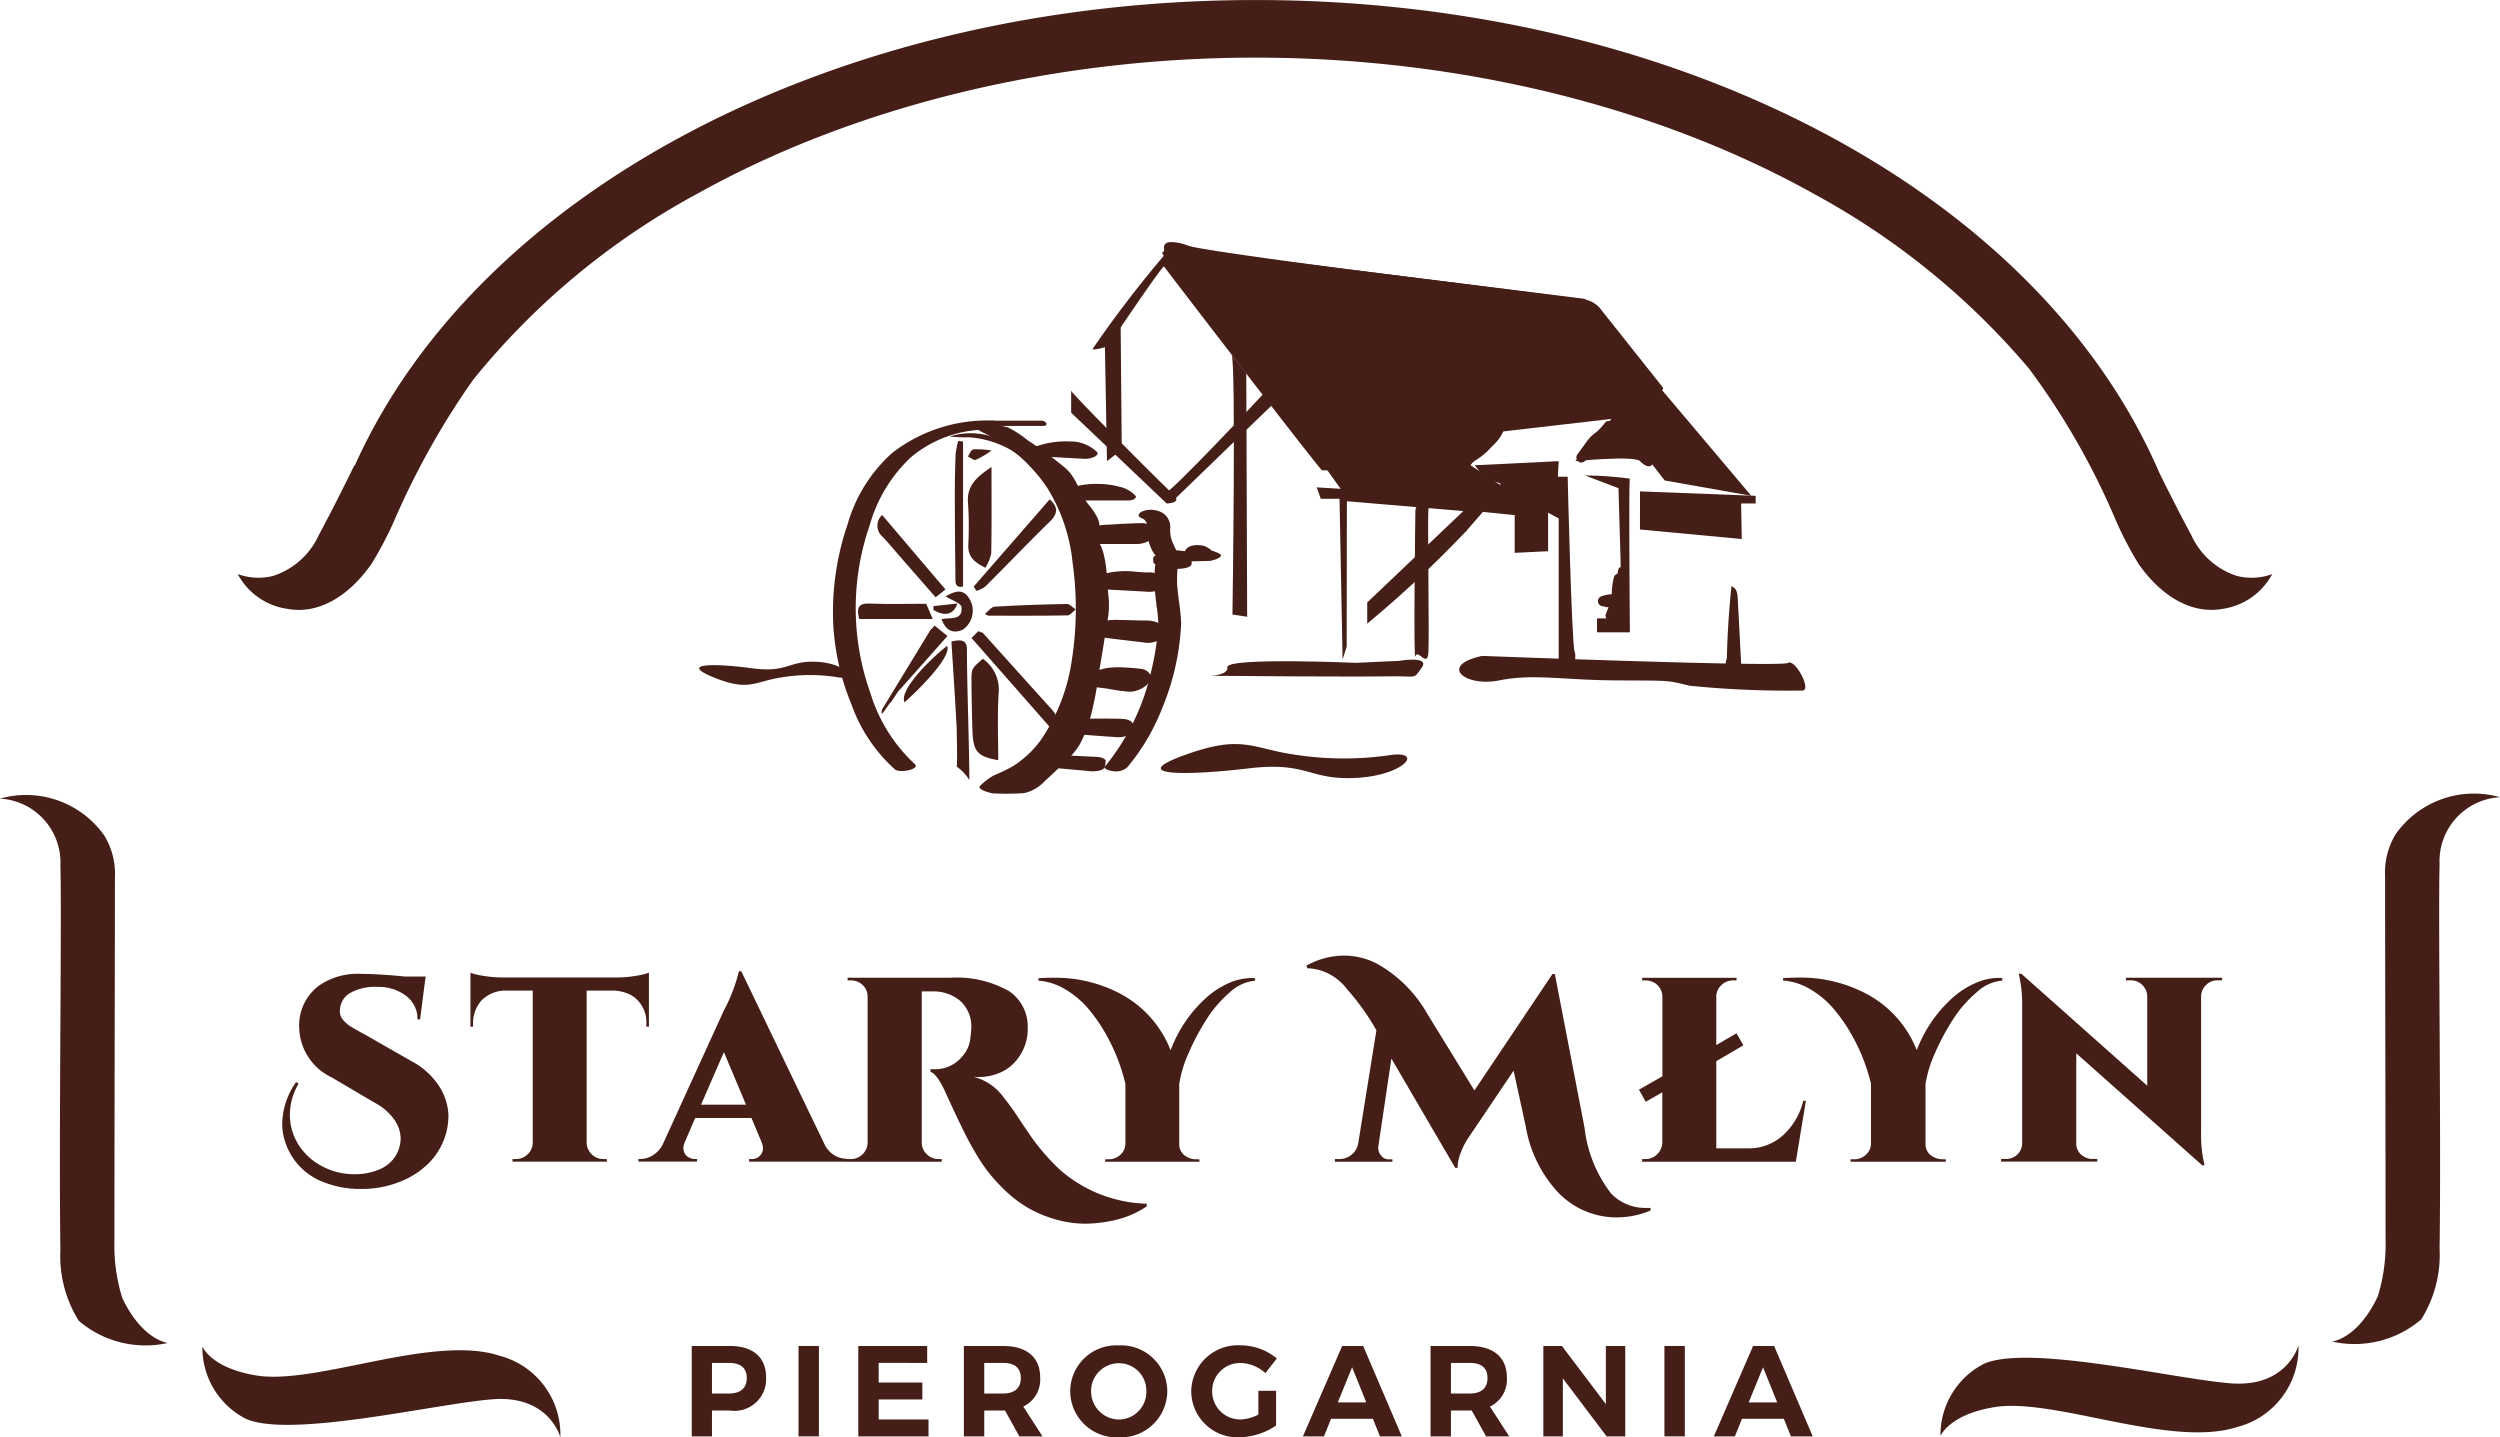 <?xml version="1.0" encoding="iso-8859-1"?>
<svg xmlns="http://www.w3.org/2000/svg" width="138.63" height="79.7" viewBox="0 0 138.63 79.7">
  <g id="Group_1" data-name="Group 1" transform="translate(-8.053 768.153)">
    <path id="Path_1" data-name="Path 1" d="M18.6-697.976a4.434,4.434,0,0,0,2.41,4c2.486,1.1,10.528-.837,13.679-1.083s3.762,2.109,3.762,2.109a4.527,4.527,0,0,0-3.4-4.532c-3.688-1.189-10.125,1.63-13.427,1.107-2.535-.4-3.021-1.6-3.021-1.6" transform="translate(0.676 4.499)" fill="#461e18"/>
    <path id="Path_2" data-name="Path 2" d="M109.173-693.022a4.434,4.434,0,0,1,2.41-4c2.486-1.1,10.528.838,13.679,1.083s3.762-2.109,3.762-2.109a4.527,4.527,0,0,1-3.4,4.532c-3.688,1.189-10.125-1.63-13.427-1.107-2.535.4-3.021,1.6-3.021,1.6" transform="translate(6.483 4.494)" fill="#461e18"/>
    <path id="Path_3" data-name="Path 3" d="M17.363-696.34a5.687,5.687,0,0,1-4.943-1.23,6.764,6.764,0,0,1-1.017-3.939c-.093-6.062.082-18.552,0-21.3a3.553,3.553,0,0,0-3.35-3.716,5.312,5.312,0,0,1,5.783,2.048,4.065,4.065,0,0,1,.59,2.317c0,3.366-.028,14.344-.028,20.187a9.74,9.74,0,0,0,.434,3.133c1.114,2.358,2.53,2.5,2.53,2.5" transform="translate(0 2.656)" fill="#461e18"/>
    <path id="Path_4" data-name="Path 4" d="M129.582-696.413a5.687,5.687,0,0,0,4.943-1.23,6.768,6.768,0,0,0,1.017-3.94c.093-6.062-.082-18.553,0-21.3a3.553,3.553,0,0,1,3.35-3.716,5.313,5.313,0,0,0-5.783,2.047,4.08,4.08,0,0,0-.59,2.318c0,3.366.028,14.344.028,20.187a9.739,9.739,0,0,1-.434,3.133c-1.114,2.358-2.53,2.5-2.53,2.5" transform="translate(7.791 2.652)" fill="#461e18"/>
    <path id="Path_5" data-name="Path 5" d="M26.939-742.355l-.043.029c-.2.41-1.135,2.321-1.956,3.837a4.208,4.208,0,0,1-2.527,2.269,3.341,3.341,0,0,1-1.97-.1,3.7,3.7,0,0,0,2.77,1.932c1.628.3,3.317-.609,4.635-2.479a19.84,19.84,0,0,0,1.38-2.663A43.649,43.649,0,0,1,33.5-747.1,41.042,41.042,0,0,1,45.908-757.4c8.737-4.873,19.736-7.557,30.971-7.557,11.276,0,22.307,2.7,31.06,7.607a41.533,41.533,0,0,1,11.835,9.64,40.637,40.637,0,0,1,4.716,8.186,19.528,19.528,0,0,0,1.367,2.657c1.319,1.871,3.014,2.774,4.636,2.479a3.725,3.725,0,0,0,2.765-1.93,3.346,3.346,0,0,1-1.964.1,4.2,4.2,0,0,1-2.526-2.269c-.743-1.37-1.541-2.984-1.767-3.445-6.768-15.687-26.908-26.219-50.122-26.219-22.889,0-42.946,10.34-49.909,25.73Z" transform="translate(0.794)" fill="#461e18"/>
    <path id="Path_6" data-name="Path 6" d="M46.223-698.013c1.274,0,2,.631,2,1.741a1.755,1.755,0,0,1-2,1.84h-1V-693H44.1v-5.013Zm-1,2.636h.939c.63,0,.989-.287.989-.86s-.359-.837-.989-.837h-.939Z" transform="translate(2.311 4.497)" fill="#461e18"/>
    <rect id="Rectangle_1" data-name="Rectangle 1" width="1.131" height="5.012" transform="translate(52.333 -693.516)" fill="#461e18"/>
    <path id="Path_7" data-name="Path 7" d="M53.911-697.075v1.088h2.42v.939h-2.42v1.11h2.763V-693H52.78v-5.012H56.6v.938Z" transform="translate(2.867 4.497)" fill="#461e18"/>
    <path id="Path_8" data-name="Path 8" d="M60.565-694.432H59.412V-693H58.281v-5.013h2.176c1.31,0,2.055.631,2.055,1.741a1.655,1.655,0,0,1-.937,1.619L62.642-693H61.359Zm-.107-.945c.622,0,.981-.287.981-.86s-.359-.837-.981-.837H59.412v1.7Z" transform="translate(3.22 4.497)" fill="#461e18"/>
    <path id="Path_9" data-name="Path 9" d="M69.207-695.5a2.577,2.577,0,0,1-2.692,2.556,2.573,2.573,0,0,1-2.692-2.556,2.557,2.557,0,0,1,2.692-2.542,2.562,2.562,0,0,1,2.692,2.542m-4.225,0a1.558,1.558,0,0,0,1.546,1.568,1.535,1.535,0,0,0,1.518-1.568,1.522,1.522,0,0,0-1.518-1.554,1.541,1.541,0,0,0-1.546,1.554" transform="translate(3.575 4.494)" fill="#461e18"/>
    <path id="Path_10" data-name="Path 10" d="M74.835-695.525v1.926a3.713,3.713,0,0,1-2.034.651,2.563,2.563,0,0,1-2.671-2.556,2.587,2.587,0,0,1,2.735-2.542,3.156,3.156,0,0,1,2.012.73l-.637.81a2.1,2.1,0,0,0-1.375-.559,1.545,1.545,0,0,0-1.575,1.561,1.554,1.554,0,0,0,1.582,1.568,2.28,2.28,0,0,0,.981-.272v-1.317Z" transform="translate(3.98 4.494)" fill="#461e18"/>
    <path id="Path_11" data-name="Path 11" d="M77.51-693.974l-.394.974H75.949l2.176-5.012h1.167L81.433-693h-1.21l-.394-.974Zm1.167-2.857-.795,1.948h1.582Z" transform="translate(4.353 4.497)" fill="#461e18"/>
    <path id="Path_12" data-name="Path 12" d="M84.885-694.432H83.732V-693H82.6v-5.013h2.177c1.311,0,2.055.631,2.055,1.741a1.655,1.655,0,0,1-.937,1.619L86.962-693H85.68Zm-.107-.945c.624,0,.981-.287.981-.86s-.358-.837-.981-.837H83.732v1.7Z" transform="translate(4.779 4.497)" fill="#461e18"/>
    <path id="Path_13" data-name="Path 13" d="M91.988-693l-2.428-3.215V-693H88.479v-5.012H89.51l2.435,3.222v-3.222h1.075V-693Z" transform="translate(5.156 4.497)" fill="#461e18"/>
    <rect id="Rectangle_2" data-name="Rectangle 2" width="1.132" height="5.012" transform="translate(100.348 -693.516)" fill="#461e18"/>
    <path id="Path_14" data-name="Path 14" d="M98.924-693.974,98.53-693H97.363l2.177-5.012h1.167L102.848-693h-1.21l-.394-.974Zm1.167-2.857-.795,1.948h1.582Z" transform="translate(5.725 4.497)" fill="#461e18"/>
    <path id="Path_15" data-name="Path 15" d="M31.974-709.466a3.645,3.645,0,0,1-.277,1.333,3.726,3.726,0,0,1-.889,1.3,4.676,4.676,0,0,1-1.575.977,5.679,5.679,0,0,1-2.1.379,5.418,5.418,0,0,1-2.04-.364,3.537,3.537,0,0,1-2.2-2.346,3.019,3.019,0,0,1-.132-.846,4.075,4.075,0,0,1,.773-2.375l.131.1a3.409,3.409,0,0,0-.481,1.662,3.124,3.124,0,0,0,.5,1.748,3.4,3.4,0,0,0,1.326,1.181,3.708,3.708,0,0,0,1.7.422,3.486,3.486,0,0,0,1.465-.277,1.913,1.913,0,0,0,.874-.744,1.889,1.889,0,0,0,.277-.977,1.841,1.841,0,0,0-.364-1.042,3.055,3.055,0,0,0-1.079-.925l-2.375-1.4a3.137,3.137,0,0,1-1.807-2.74,2.764,2.764,0,0,1,1.049-2.318,3.753,3.753,0,0,1,2.375-.685q.962,0,2.45.147h1.136l-.306,2.375h-.146a1.575,1.575,0,0,0-.627-1.3,2.51,2.51,0,0,0-1.6-.5,2.8,2.8,0,0,0-1.5.335,1.128,1.128,0,0,0-.568.89.755.755,0,0,0,.2.641,1.848,1.848,0,0,0,.436.358l.394.226a2.306,2.306,0,0,0,.248.132l2.725,1.559a4.048,4.048,0,0,1,1.428,1.268,3.148,3.148,0,0,1,.583,1.792" transform="translate(0.943 3.254)" fill="#461e18"/>
    <path id="Path_16" data-name="Path 16" d="M39.012-716.472v8.438a.91.91,0,0,0,.284.641.894.894,0,0,0,.648.263h.189v.146H34.9v-.146h.189a.9.9,0,0,0,.649-.263.894.894,0,0,0,.284-.627v-8.452H34.581a1.884,1.884,0,0,0-1.371.517,1.877,1.877,0,0,0-.495,1.377v.1l-.146.015v-3a3.527,3.527,0,0,0,.736.176,6.058,6.058,0,0,0,.983.087h6.457a5.931,5.931,0,0,0,.976-.087,3.934,3.934,0,0,0,.744-.176v3l-.147-.015v-.1a1.736,1.736,0,0,0-.874-1.661,2.288,2.288,0,0,0-1.006-.233Z" transform="translate(1.572 3.249)" fill="#461e18"/>
    <path id="Path_17" data-name="Path 17" d="M52.863-707.126h.117v.146H47.457v-.146h.131a.588.588,0,0,0,.482-.2.6.6,0,0,0,.16-.365,1.02,1.02,0,0,0-.072-.358l-.569-1.354H44.47l-.583,1.354a.911.911,0,0,0-.073.307.744.744,0,0,0,.051.255.519.519,0,0,0,.219.248.643.643,0,0,0,.356.109h.131v.146H41.322v-.146h.13a1.275,1.275,0,0,0,.663-.2,1.536,1.536,0,0,0,.547-.591l3.4-7.448a9.045,9.045,0,0,0,.831-2.172h.132l4.619,9.6a1.387,1.387,0,0,0,1.224.8m-8.073-3h2.492l-1.225-2.915Z" transform="translate(2.133 3.245)" fill="#461e18"/>
    <path id="Path_18" data-name="Path 18" d="M62.211-714.347a2.618,2.618,0,0,1-.43,1.45,2.407,2.407,0,0,1-1.042.932,2.986,2.986,0,0,1-1.21.27c-.116,0-.229-.005-.335-.015a2.935,2.935,0,0,1,1.676,1.136,12.6,12.6,0,0,1,.786,1.085c.293.443.5.747.613.911a11.86,11.86,0,0,0,1.748,2.041,7.577,7.577,0,0,0,4.795,1.865v.146a5.267,5.267,0,0,1-2.011.816,7.117,7.117,0,0,1-1.421.146,5.952,5.952,0,0,1-1.494-.2,6.9,6.9,0,0,1-1.544-.612,6.8,6.8,0,0,1-1.538-1.181,8.439,8.439,0,0,1-1.276-1.581q-.5-.807-.86-1.544t-.693-1.45q-.327-.713-.4-.875-.423-.875-.758-.976v-.146h.233a1.931,1.931,0,0,0,1.559-.744,1.712,1.712,0,0,0,.408-.881c.039-.307.06-.5.06-.591a1.9,1.9,0,0,0-.642-1.6,2.3,2.3,0,0,0-1.458-.5h-.642v8.38a.868.868,0,0,0,.278.648.9.9,0,0,0,.655.27h.175V-707H52.214v-.146H52.4a.894.894,0,0,0,.648-.263.915.915,0,0,0,.285-.641v-8.089a.9.9,0,0,0-.467-.8.978.978,0,0,0-.466-.116h-.176v-.147h5.684a5.9,5.9,0,0,1,3.293.759,2.365,2.365,0,0,1,1.006,2.1" transform="translate(2.831 3.266)" fill="#461e18"/>
    <path id="Path_19" data-name="Path 19" d="M62.982-717.2a7.665,7.665,0,0,1,3.774.912,6.012,6.012,0,0,1,2.74,3.109,7.414,7.414,0,0,1,1.852-2.8,4.808,4.808,0,0,1,1.3-.891,3.223,3.223,0,0,1,1.334-.315,1.66,1.66,0,0,1,.2.013v.134a2.381,2.381,0,0,0-1.407.65,6.668,6.668,0,0,0-1.3,1.515,12.916,12.916,0,0,0-.983,1.857,6.736,6.736,0,0,0-.518,1.7v3.337a.777.777,0,0,0,.452.725.986.986,0,0,0,.481.12h.175L71.1-707H65.868v-.134h.189a.919.919,0,0,0,.648-.248.83.83,0,0,0,.284-.6v-3.337a10.453,10.453,0,0,0-1.107-2.8,9.255,9.255,0,0,0-.962-1.38,5,5,0,0,0-1.254-1.052,3.36,3.36,0,0,0-1.5-.489v-.134c.282-.018.553-.027.816-.027" transform="translate(3.469 3.266)" fill="#461e18"/>
    <path id="Path_20" data-name="Path 20" d="M76.136-717.8a4.289,4.289,0,0,1,2.033-.554,3.983,3.983,0,0,1,1.828.422,7.3,7.3,0,0,1,2.842,2.813l2.608,4.241,4.329-6.457h.131l1.647,8.527a7.322,7.322,0,0,0,1.472,3.644,2.62,2.62,0,0,0,1.968.8h.219v.146a4.826,4.826,0,0,1-1.88.379,4.478,4.478,0,0,1-3.367-1.517A7.136,7.136,0,0,1,88.29-708.9l-.67-3.074-2.492,3.7a3.843,3.843,0,0,0-.437.845,2.185,2.185,0,0,0-.175.846h-.131l-3.542-6.063-.728,4.9v.059a.648.648,0,0,0,.167.43.512.512,0,0,0,.4.2H80.9v.131H77.71v-.146h.233a1.074,1.074,0,0,0,.693-.241,1.035,1.035,0,0,0,.371-.648l1.006-6.253a13.444,13.444,0,0,0-1.647-2.3,2.887,2.887,0,0,0-2.07-1.136H76.18Z" transform="translate(4.365 3.192)" fill="#461e18"/>
    <path id="Path_21" data-name="Path 21" d="M93.824-707.147a.883.883,0,0,0,.648-.269.933.933,0,0,0,.284-.649v-2.784l-.917.525-.379-.67,1.3-.743v-4.4a.9.9,0,0,0-.466-.8.991.991,0,0,0-.466-.116h-.189v-.146h5.232v.146h-.189a.91.91,0,0,0-.657.269.874.874,0,0,0-.276.649v2.667l1.122-.655.379.671-1.5.875v4.837h1.792a2.8,2.8,0,0,0,1.879-.7,3.769,3.769,0,0,0,1.152-1.938h.145L102.16-707H93.635v-.146Z" transform="translate(5.475 3.266)" fill="#461e18"/>
    <path id="Path_22" data-name="Path 22" d="M101.8-717.21a7.822,7.822,0,0,1,3.816.912,6.037,6.037,0,0,1,2.769,3.112,7.427,7.427,0,0,1,1.872-2.8,4.844,4.844,0,0,1,1.318-.892,3.266,3.266,0,0,1,1.348-.315,1.657,1.657,0,0,1,.205.013v.134a2.418,2.418,0,0,0-1.422.651,6.641,6.641,0,0,0-1.318,1.516,12.94,12.94,0,0,0-.994,1.858,6.723,6.723,0,0,0-.524,1.7v3.34a.775.775,0,0,0,.458.724.989.989,0,0,0,.485.121h.177L110-707h-5.289v-.134h.192a.935.935,0,0,0,.656-.248.826.826,0,0,0,.287-.6v-3.34a10.365,10.365,0,0,0-1.119-2.8,9.141,9.141,0,0,0-.973-1.381,5.058,5.058,0,0,0-1.267-1.054,3.415,3.415,0,0,0-1.516-.49v-.134q.428-.027.825-.027" transform="translate(5.957 3.266)" fill="#461e18"/>
    <path id="Path_23" data-name="Path 23" d="M124.328-717.044a.865.865,0,0,0-.627.255.883.883,0,0,0-.277.619v7.52a7.206,7.206,0,0,0,.146,1.661l.044.2h-.131l-6.982-6.208v4.969a.824.824,0,0,0,.452.773.861.861,0,0,0,.436.116h.278v.146h-5.334v-.146h.277a.87.87,0,0,0,.627-.254.848.848,0,0,0,.263-.634v-7.563a7.142,7.142,0,0,0-.146-1.619l-.044-.2h.146l6.981,6.208v-4.955a.9.9,0,0,0-.277-.633.869.869,0,0,0-.627-.255h-.278v-.146h5.334v.146Z" transform="translate(6.685 3.253)" fill="#461e18"/>
    <path id="Path_24" data-name="Path 24" d="M68.551-741.531a.923.923,0,0,1,.7,1.005,1.711,1.711,0,0,0,.135.748c.046.107.092.216.145.319a1.407,1.407,0,0,0,.084.151c.068.077.05.076-.052,0l-.451-.047a4.484,4.484,0,0,1,.765.046,1.223,1.223,0,0,1,.272.04c.084.007.03.022-.162.047a.424.424,0,0,0,.139-.167c.189-.294.88-.293,1.149-.13a1.55,1.55,0,0,1,.208.131c.213.181-.209,0-.005.048a1.955,1.955,0,0,1,.481.174c.392.2-.412.411-.521.414-.827.023-1.657.028-2.482.1l.616-.292c0,.054.005.11.008.164L69.1-739l.864.088c.11.012.477.034.477.216,0,.03,0,.058,0,.087,0,.231-.476.283-.616.291l-.761.047.615-.291a8.714,8.714,0,0,0-.043,1.141c.023.276.061.55.089.826a11.578,11.578,0,0,1,.134,1.313,13.814,13.814,0,0,1-1.051,4.694,11.719,11.719,0,0,1-1.93,3.274.95.95,0,0,1-.766.225c-.08-.005-.621-.092-.459-.285a12.709,12.709,0,0,0,2.529-5.194,15.3,15.3,0,0,0,.408-2.522,6.613,6.613,0,0,0-.1-1.193l-.105-.974a7.769,7.769,0,0,1,.032-1.228c.014-.234.464-.282.616-.292l.762-.047-.616.292v-.086l.478.216-.864-.088c-.119-.012-.466-.031-.478-.216l-.01-.165c-.014-.231.487-.28.615-.291.825-.074,1.655-.079,2.483-.1l-.522.415-.173-.088.384.094a1.889,1.889,0,0,1-.894-.357l1.149-.13a1.516,1.516,0,0,1-1.392.572,5.9,5.9,0,0,1-.644-.07,2.74,2.74,0,0,1-.661-.081c-.337-.136-.5-.64-.607-.959-.131-.382.121-1.078-.364-1.25-.235-.084-.227-.245-.021-.359a1.229,1.229,0,0,1,.892-.054" transform="translate(3.691 1.703)" fill="#461e18"/>
    <path id="Path_25" data-name="Path 25" d="M59.776-746.231h2.686a.339.339,0,0,1,.3.132c.048.094-.042.159-.131.159H59.946a.338.338,0,0,1-.3-.132c-.048-.094.041-.159.131-.159" transform="translate(3.307 1.405)" fill="#461e18"/>
    <path id="Path_26" data-name="Path 26" d="M54.905-726.884a8.788,8.788,0,0,1-2.429-3.639,13.385,13.385,0,0,1-1.006-4.541,15.036,15.036,0,0,1,.8-5.417,8.375,8.375,0,0,1,2.49-3.974,8.605,8.605,0,0,1,5.465-1.785c.149,0,.544.056.46.285s-.595.226-.765.223a6.54,6.54,0,0,0-4.143,1.536,8.2,8.2,0,0,0-2.283,3.776,14.009,14.009,0,0,0,.044,9.3,8.9,8.9,0,0,0,2.44,3.913c.378.3-.809.535-1.074.321" transform="translate(2.783 1.405)" fill="#461e18"/>
    <path id="Path_27" data-name="Path 27" d="M54.018-730.9c-.037.242-.127.491.435-.358.06.027.509-.786.569-.76l2.624-2.956-.712-.579c-.082.089-.163.177-.244.266" transform="translate(2.945 2.09)" fill="#461e18"/>
    <path id="Path_28" data-name="Path 28" d="M54.039-741.316a.8.8,0,0,0,.03,1.212c.426.461.829.944,1.242,1.417.559.637,1.116,1.274,1.693,1.934l.547-.431c-1.173-1.379-2.314-2.722-3.512-4.132" transform="translate(2.931 1.72)" fill="#461e18"/>
    <path id="Path_29" data-name="Path 29" d="M57.543-745.4a8.042,8.042,0,0,0,1.042.046,5.354,5.354,0,0,1,3,1.146l1.557,1.7.157-.162-1.677-1.577a3.863,3.863,0,0,0-4.08-1.152" transform="translate(3.173 1.45)" fill="#461e18"/>
    <path id="Path_30" data-name="Path 30" d="M57.81-742.1c0,1.481.017,2.961.033,4.443,0,.3-.036.667.424.552v-8.036L58-745.176a4.31,4.31,0,0,0-.146.722q-.046,1.176-.044,2.355" transform="translate(3.19 1.473)" fill="#461e18"/>
    <path id="Path_31" data-name="Path 31" d="M58.517-739.541c-.048.7.333,1.006.944,1.311a2.5,2.5,0,0,0,.325-.792c.03-1.563.015-3.127.015-4.8-.736.513-1.357.964-1.308,1.924a19.78,19.78,0,0,1,.024,2.356" transform="translate(3.233 1.56)" fill="#461e18"/>
    <path id="Path_32" data-name="Path 32" d="M63.47-730.373a14.113,14.113,0,0,0,.746-8.659,21.794,21.794,0,0,1-.746,8.659" transform="translate(3.553 1.867)" fill="#461e18"/>
    <path id="Path_33" data-name="Path 33" d="M63.952-736.04c.154,0,.305-.218.458-.334-.16-.107-.32-.307-.478-.305-1.339.023-2.679.067-4.016.149-.186.01-.358.262-.535.4l.166.1c1.468,0,2.938.01,4.405-.016" transform="translate(3.29 2.018)" fill="#461e18"/>
    <path id="Path_34" data-name="Path 34" d="M63.186-730.86c-1.293-1.424-2.574-2.86-3.863-4.288-.039-.043-.116-.05-.271-.113l-.372.378,4.33,4.925c.28-.318.505-.539.177-.9" transform="translate(3.246 2.109)" fill="#461e18"/>
    <path id="Path_35" data-name="Path 35" d="M58.954-737.054a1.72,1.72,0,0,0,.484-.242c1.188-1.186,2.344-2.4,3.548-3.573.435-.423.552-.771.024-1.263l-4.219,4.84.163.238" transform="translate(3.253 1.668)" fill="#461e18"/>
    <path id="Path_36" data-name="Path 36" d="M58.927-744.153a5.42,5.42,0,0,0,.882-.519,5.2,5.2,0,0,0-1.015-.064c-.119.018-.205.255-.306.393.149.069.329.23.439.19" transform="translate(3.233 1.5)" fill="#461e18"/>
    <path id="Path_37" data-name="Path 37" d="M62.154-744.61l2.669.147a2.429,2.429,0,0,0-2.669-.147" transform="translate(3.468 1.49)" fill="#461e18"/>
    <path id="Path_38" data-name="Path 38" d="M62.342-744.85l2.669.147c-.251.121-.5.245-.752.367-.024-.029-.052-.055-.078-.084s-.028-.026,0,0c-.016-.012-.032-.025-.048-.035a1.093,1.093,0,0,0-.1-.066c-.02-.012-.148-.067-.044-.025-.042-.016-.084-.033-.127-.046l-.068-.02c-.054-.014-.046-.012.026.005a.487.487,0,0,0-.147-.026l-.078-.01c.081.007.1.01.054.006s-.095,0-.143-.006c-.069,0-.054,0,.043,0l-.085,0a.594.594,0,0,0-.176.015q.139-.019.032,0l-.09.015a1.289,1.289,0,0,0-.184.037c.139-.046-.062.018-.087.026-.064.019-.128.039-.19.062-.032.012-.065.022-.1.035l-.02.009a1.282,1.282,0,0,1-.891.064c-.076-.028-.192-.068-.2-.165s.1-.165.171-.193a4.979,4.979,0,0,1,2.214-.41,2.11,2.11,0,0,1,1.516.592c.094.112-.063.216-.145.259a1.242,1.242,0,0,1-.608.109l-2.67-.146c-.12-.006-.578-.055-.462-.28s.566-.244.762-.233" transform="translate(3.43 1.474)" fill="#461e18"/>
    <path id="Path_39" data-name="Path 39" d="M64.03-742.31h2.8a2.711,2.711,0,0,0-2.8,0" transform="translate(3.589 1.632)" fill="#461e18"/>
    <path id="Path_40" data-name="Path 40" d="M63.933-742.559h2.8l-.477.253c.072.092-.028-.009-.046-.03s.1.053.021.017a.276.276,0,0,1-.069-.038c.021.026.127.051.033.017l-.071-.027c-.084-.031-.04.021.045.013a.364.364,0,0,1-.081-.021L66-742.394c-.112-.026.157.025.049.009-.067-.01-.133-.02-.2-.026-.026,0-.149-.014-.027,0s-.021,0-.046,0q-.1,0-.195,0c-.032,0-.066,0-.1,0,.171.01.068,0,.023,0-.064,0-.128.011-.192.017l-.109.015c-.116.014.06-.015.012,0s-.123.024-.185.04a.528.528,0,0,0-.156.049c.066-.051.055-.023.01,0l-.066.031c-.039.02-.077.045-.115.068.084-.053-.022.027-.046.053-.162.19-.585.132-.794.078-.11-.03-.561-.174-.4-.367a1.438,1.438,0,0,1,.752-.386,4.575,4.575,0,0,1,1.155-.122,4.632,4.632,0,0,1,1.185.152,1.681,1.681,0,0,1,.917.513c.059.073-.036.158-.087.186a.828.828,0,0,1-.389.067H64.2a1.416,1.416,0,0,1-.48-.087c-.082-.032-.229-.1-.269-.188-.1-.232.371-.253.478-.253" transform="translate(3.551 1.616)" fill="#461e18"/>
    <path id="Path_41" data-name="Path 41" d="M67.328-740.607c-.754.015-1.509.068-2.262.128-.094.006-.177.144-.264.22.02.061.039.122.059.183h2.951c.107-.367-.131-.537-.483-.531" transform="translate(3.638 1.766)" fill="#461e18"/>
    <path id="Path_42" data-name="Path 42" d="M67-740.276c-.285.005-.695.026-1.028.046-.179.011-.358.022-.536.036l-.267.019-.119.01c-.024,0-.207.031-.057,0l.318-.106a.237.237,0,0,1-.03.015l.245-.15a.321.321,0,0,0-.059.048c.024-.025.026-.026.005,0-.049.052-.1.1-.15.154.039-.077.08-.153.12-.23l.057.184c-.077-.038-.154-.075-.231-.112h2.95c-.322.147-.645.293-.967.441a.32.32,0,0,0-.027-.278.347.347,0,0,0-.059-.046c-.026-.017.036.008-.02-.008-.019-.006-.118-.019-.029-.012-.039,0-.078,0-.117,0-.069,0-.2-.029-.232-.112s.065-.184.12-.229a1.346,1.346,0,0,1,.847-.283.9.9,0,0,1,.6.18.512.512,0,0,1,.112.533c-.039.15-.239.251-.364.309a1.413,1.413,0,0,1-.6.133H64.529c-.069,0-.205-.03-.232-.112-.019-.062-.038-.122-.059-.183-.029-.089.066-.179.12-.23-.062.059.068-.072.076-.081a1.093,1.093,0,0,1,.127-.117,1.5,1.5,0,0,1,.624-.279,6.8,6.8,0,0,1,.895-.079q.825-.057,1.653-.075c.069,0,.205.03.232.112s-.064.183-.119.229a1.377,1.377,0,0,1-.848.283" transform="translate(3.602 1.747)" fill="#461e18"/>
    <path id="Path_43" data-name="Path 43" d="M68.41-737.556c-.256-.229-.41-.484-.56-.482a6.349,6.349,0,0,0-2.5.111l.016.2,3.04.167" transform="translate(3.673 1.926)" fill="#461e18"/>
    <path id="Path_44" data-name="Path 44" d="M67.878-737.31c-.1-.088-.184-.184-.273-.28-.034-.035-.067-.072-.1-.1-.018-.017-.036-.032-.054-.047-.035-.023-.035-.023,0,0,.148.014.185.02.112.018h-.082c-.1,0-.2-.005-.3-.01-.128-.006-.255-.016-.384-.025s-.256-.02-.385-.028a2.606,2.606,0,0,0-.3-.009c-.072,0-.145.005-.217.01.117-.009-.038.005-.064.009s-.071.012-.106.019c.076-.017.077-.017,0,0s-.07.02,0,0c-.035.012-.07.027-.105.041.129-.12.255-.24.383-.361.005.068.01.136.015.2L65.79-738l3.04.167c.069,0,.2.039.226.123s-.073.18-.13.223a1.349,1.349,0,0,1-.862.24l-3.04-.168c-.051,0-.22-.04-.227-.123,0-.067-.01-.135-.015-.2-.014-.186.245-.3.382-.361a4.89,4.89,0,0,1,2.285-.253c.156.011.312.025.467.032l.07,0h.1a1.058,1.058,0,0,1,.322.03c.259.083.42.344.612.521s-.23.376-.342.419a1.422,1.422,0,0,1-.477.105.479.479,0,0,1-.32-.068" transform="translate(3.637 1.908)" fill="#461e18"/>
    <path id="Path_45" data-name="Path 45" d="M68.1-734.848c.205-.443.181-.73-.417-.722-.58.006-1.159-.04-1.738-.021a2.491,2.491,0,0,0-.655.207l.074.185.664-.054c.017.07.034.135.041.164l2.03.242" transform="translate(3.669 2.087)" fill="#461e18"/>
    <path id="Path_46" data-name="Path 46" d="M67.527-734.859c.023-.052.046-.1.066-.159a.293.293,0,0,0,.023-.086.525.525,0,0,0,.007-.122c0-.034-.034-.094,0-.047a.253.253,0,0,1-.03-.043c-.01-.026.059.033.01.006-.065-.035.074.027.021.006-.031-.013-.106-.025.029,0-.077-.017.023.007.046,0a.546.546,0,0,1-.1,0c-.088,0-.177,0-.266,0-.344,0-.687-.02-1.032-.025-.081,0-.163,0-.244,0,.137-.005.006,0-.022,0-.084-.005.08-.021.1-.022-.012,0-.131.043-.078.023s-.081.033-.078.032c-.1.041-.208.083-.312.12l.3-.241c.026.063.05.125.076.186l-.647-.211.663-.055c.176-.014.591-.016.648.211l.041.166-.327-.2,2.03.24c.16.019.458.157.249.331a1.2,1.2,0,0,1-.857.149l-2.031-.242c-.119-.014-.293-.063-.326-.2-.014-.054-.029-.11-.041-.164l.647.211-.664.055c-.2.017-.557.012-.647-.212-.026-.062-.05-.123-.076-.186-.049-.121.238-.219.3-.239.111-.038-.037.019.063-.023l.139-.056a2.717,2.717,0,0,1,.462-.144,4.265,4.265,0,0,1,.856-.046c.426,0,.851.028,1.277.026.316,0,.817.006,1.024.3.147.212.03.494-.064.7-.15.329-1.379.285-1.225-.054" transform="translate(3.631 2.072)" fill="#461e18"/>
    <path id="Path_47" data-name="Path 47" d="M67.309-732.339c.136,0,.269-.214.4-.331-.123-.116-.235-.318-.371-.335a8.9,8.9,0,0,0-1.531-.08,3.532,3.532,0,0,0-.858.263l.048.172c.45.054.9.1,1.351.166a6.53,6.53,0,0,0,.957.145" transform="translate(3.648 2.248)" fill="#461e18"/>
    <path id="Path_48" data-name="Path 48" d="M67.442-732.6l-.106.024-.3.12c-.147.073.012-.018-.05.039.026-.023.049-.05.072-.075.067-.073.137-.141.211-.209-.03.094-.061.188-.09.281-.065-.064-.119-.136-.181-.2-.009-.011-.092-.1-.105-.1s.154.023,0,.017c-.246-.011-.492-.052-.74-.065l-.159-.006c.077,0-.113,0-.131,0l-.159,0-.105,0c.072-.01.074-.01.008,0,.165-.034,0,0-.027.014.08-.028.085-.029.017,0l-.1.038q-.219.085-.444.16l.541-.416c.016.057.031.115.048.172l-.227-.123c.387.047.775.089,1.162.142.182.023.362.053.543.091.083.017.167.035.251.049.05.007.1.016.151.021.019,0,.16.006.067.005.144,0,.5.055.312.274a1.169,1.169,0,0,1-.808.322,9.327,9.327,0,0,1-1.226-.167c-.4-.054-.811-.1-1.216-.148-.071-.008-.2-.035-.227-.122l-.048-.171c-.062-.226.418-.375.541-.416-.049.016-.087.031-.017,0l.095-.037.189-.073a3.651,3.651,0,0,1,.634-.179,4.932,4.932,0,0,1,1.041-.027c.281.012.565.034.844.073a.647.647,0,0,1,.391.159c.079.076.142.168.22.246.1.1-.013.21-.09.281.034-.031.016-.015-.005.01l-.071.078a1.752,1.752,0,0,1-.182.175,1.469,1.469,0,0,1-.719.3c-.119.014-.579.065-.51-.182.065-.228.509-.358.7-.381" transform="translate(3.611 2.229)" fill="#461e18"/>
    <path id="Path_49" data-name="Path 49" d="M66.434-729.945a.351.351,0,0,0,.282-.181c.029-.1-.06-.328-.1-.329-.765-.017-1.532-.018-2.3.005-.08,0-.153.185-.265.329.842.065,1.61.132,2.38.176" transform="translate(3.59 2.416)" fill="#461e18"/>
    <path id="Path_50" data-name="Path 50" d="M66.475-730.184H66.5l-.319.032c-.017,0-.095.021-.1.043.005-.012.047-.032.059-.04-.032.024,0,.006,0-.011,0,.044,0,0-.007-.018s-.012-.084-.018-.1a.162.162,0,0,1-.016-.035c-.016-.071-.153-.049.113.053l.446.079c-.766-.018-1.531-.018-2.3.005l.319-.032-.019,0,.227-.088c-.048.027.02-.037-.005,0s-.035.051-.052.078c-.04.061-.079.124-.123.184l-.438-.317,1.193.095.561.042c.1.006.193.014.289.019-.081,0-.078-.005,0,0l.168.009a1.324,1.324,0,0,1,.446.079c.066.029.184.091.184.182,0,.223-.5.254-.634.248-.851-.049-1.7-.12-2.549-.186-.1-.009-.588-.115-.438-.317.112-.152.184-.32.36-.41a2.119,2.119,0,0,1,.908-.109q.64-.013,1.28-.005c.209,0,.418,0,.626.01.256.01.585.046.684.321a.375.375,0,0,1-.024.405,1.159,1.159,0,0,1-.846.292,1.113,1.113,0,0,1-.447-.08c-.065-.028-.184-.089-.183-.181,0-.233.5-.243.634-.248" transform="translate(3.552 2.401)" fill="#461e18"/>
    <path id="Path_51" data-name="Path 51" d="M65.169-728.179l.034-.289-2.056-.1-.006.206Z" transform="translate(3.532 2.538)" fill="#461e18"/>
    <path id="Path_52" data-name="Path 52" d="M64.576-728.134l.034-.29.475.224-2.056-.1.788-.28-.006.206-.475-.224,2.028.185a.842.842,0,0,1,.382.1c.062.041.122.115.072.193a.493.493,0,0,1-.284.165,1.378,1.378,0,0,1-.485.046l-2.027-.183a.993.993,0,0,1-.332-.077c-.054-.026-.145-.075-.143-.148l.006-.206c0-.121.146-.177.24-.211a1.384,1.384,0,0,1,.548-.069l2.056.1a.91.91,0,0,1,.332.077c.049.023.151.077.143.148-.012.1-.023.193-.034.289-.029.234-.444.278-.62.282a1.147,1.147,0,0,1-.45-.054c-.065-.027-.2-.08-.193-.171" transform="translate(3.494 2.522)" fill="#461e18"/>
    <path id="Path_53" data-name="Path 53" d="M61.2-725.876a1.207,1.207,0,0,0,.6-.311q.82-.73,1.6-1.509a3.112,3.112,0,0,0,.652-.833,7.841,7.841,0,0,0,.627-1.76c.35-1.836.64-3.683.934-5.528a2.9,2.9,0,0,0-.029-.808,7,7,0,0,0-.624-3.116.313.313,0,0,1,0-.262c.347-.684-.094-1.136-.455-1.616a4.225,4.225,0,0,1-.369-.551,10.08,10.08,0,0,0-.544-1.07,3.139,3.139,0,0,0-.734-.67c-.819-.6-1.643-1.2-2.489-1.771-.161-.106-.428-.052-.768-.083.5.263.865.419,1.19.64a8.809,8.809,0,0,1,3.988,6.358,16.225,16.225,0,0,1-.773,8.656,6.213,6.213,0,0,1-3.634,3.734,3.248,3.248,0,0,0-.673.514,14.611,14.611,0,0,0,1.5-.014" transform="translate(3.305 1.435)" fill="#461e18"/>
    <path id="Path_54" data-name="Path 54" d="M60.827-726.113a2.046,2.046,0,0,0,.86-.62q.458-.421.9-.859a6.348,6.348,0,0,0,.708-.755,4.8,4.8,0,0,0,.537-1.136,13.671,13.671,0,0,0,.538-2.428q.214-1.227.41-2.458a8.7,8.7,0,0,0,.209-2.411,13.981,13.981,0,0,0-.249-2.172,3.1,3.1,0,0,0-.187-.5,1.594,1.594,0,0,1-.2-.419.642.642,0,0,1,.08-.343.924.924,0,0,0,.03-.592,2.361,2.361,0,0,0-.444-.714,5.1,5.1,0,0,1-.576-.906,3.208,3.208,0,0,0-.615-1.036,9.773,9.773,0,0,0-1.017-.778q-.586-.428-1.181-.845c-.027-.018-.569-.381-.566-.388-.005.011.42.009.095.013-.132,0-.263,0-.395-.013l.347-.37a11.709,11.709,0,0,1,2.059,1.289,9.251,9.251,0,0,1,1.509,1.551,9.031,9.031,0,0,1,1.7,3.945c.593,3.374.5,7.248-1.3,10.267a6.241,6.241,0,0,1-1.627,1.837,5.943,5.943,0,0,1-1.072.636c-.17.078-.364.125-.527.217a4.193,4.193,0,0,0-.522.431l-.713-.44a12.319,12.319,0,0,0,1.343-.015,1.1,1.1,0,0,1,.836.237c.178.215-.111.286-.282.3a15.533,15.533,0,0,1-1.649.013c-.088,0-.986-.217-.713-.439a3.706,3.706,0,0,1,.745-.563,9.291,9.291,0,0,0,1.07-.514,5.678,5.678,0,0,0,1.526-1.435,10.488,10.488,0,0,0,1.737-4.508,18.409,18.409,0,0,0,.027-5.379,9.66,9.66,0,0,0-1.368-4.054,8.533,8.533,0,0,0-1.564-1.8,10.529,10.529,0,0,0-2.153-1.381c-.428-.224.14-.384.347-.371a3.583,3.583,0,0,1,1.168.154,5.961,5.961,0,0,1,1.075.7,21.55,21.55,0,0,1,2.141,1.583c.587.536.764,1.359,1.238,1.985a3.7,3.7,0,0,1,.512.757,1.229,1.229,0,0,1,.1.428,2.644,2.644,0,0,1-.137.571c-.029.185.121.348.2.514a3.15,3.15,0,0,1,.176.505,6.724,6.724,0,0,1,.175,1.253c.027.377.05.753.095,1.129a4.716,4.716,0,0,1-.078,1.356c-.147.923-.295,1.845-.451,2.767a20.523,20.523,0,0,1-.527,2.7,7.609,7.609,0,0,1-.544,1.322,4.427,4.427,0,0,1-.834.987q-.546.541-1.116,1.058a2.211,2.211,0,0,1-1.056.637,1.243,1.243,0,0,1-.881-.151c-.19-.132-.194-.3.061-.354" transform="translate(3.267 1.419)" fill="#461e18"/>
    <path id="Path_55" data-name="Path 55" d="M58.679-732.533q.01,1.346.053,2.69c.04,1.175.282,1.438,1.43,1.644,0-1.215-.051-2.439.018-3.655a2.094,2.094,0,0,0-.872-1.968c-.626.542-.635.542-.63,1.289" transform="translate(3.245 2.201)" fill="#461e18"/>
    <path id="Path_56" data-name="Path 56" d="M57.915-730.126c.012.214.055,2.128.011,2.346h0a2.49,2.49,0,0,1,.7.742c0-1.807-.136-5.366-.133-7.231,0-.529-.3-.582-.861-.449.095,1.516.2,3.053.279,4.592" transform="translate(3.179 2.14)" fill="#461e18"/>
    <path id="Path_57" data-name="Path 57" d="M57.554-734.5c-.869.674-2.685,2.444-2.363,3.134.427-.363,2.659-2.468,2.363-3.134" transform="translate(3.019 2.157)" fill="#461e18"/>
    <path id="Path_58" data-name="Path 58" d="M58.3-735.216a1.275,1.275,0,0,0,.451-1.54c-.305-.655-.7-.724-1.409-.3.3.191.864.369.884.6.068.762-.658.553-1.106.66.226.634.638.828,1.179.583" transform="translate(3.146 1.976)" fill="#461e18"/>
    <path id="Path_59" data-name="Path 59" d="M56.7-736.34c.627.36,1.114.272,1.322-.365l-1.328.146.006.219" transform="translate(3.118 2.016)" fill="#461e18"/>
    <path id="Path_60" data-name="Path 60" d="M52.83-735.846h4.079c-.107-.251-.231-.54-.362-.843-1.043,0-2.093.03-3.141-.012-.632-.025-.727.246-.576.854" transform="translate(2.866 2.016)" fill="#461e18"/>
    <path id="Path_61" data-name="Path 61" d="M68.877-755.292l23.17,2.888,9.218,10.918-4.8-.849-2.91-3.751-5.541-.008-2.321,2.914,2.881,1.9-9.922-.374Z" transform="translate(3.899 0.825)" fill="#461e18"/>
    <path id="Path_62" data-name="Path 62" d="M87.014-742.261H84.89c-1.807,0-8.222-.409-8.222-.409l.227.635h1.039l.169,8.921.227-.727.011-8.058,6.46.546.09,1.179.994-1.134,1.762.181v2.089l1.853-.091v-2.134l.587.318v8.035s.316-.318.452.545.6-.817.434-1.181-.389-9.713-.389-9.713h-.543l.046-.863-4.653.227.542.727.859.273Z" transform="translate(4.399 1.541)" fill="#461e18"/>
    <path id="Path_63" data-name="Path 63" d="M90.143-743.961l2.287-2.678,2.078,2.678s-.143.647-.777,0c-.317-.324-3.588,0-3.588,0" transform="translate(5.263 1.379)" fill="#461e18"/>
    <path id="Path_64" data-name="Path 64" d="M69.106-754.792l22.889,3.032,3.862,4.184-3.582-4.514c-7.438-1.019-21.123-2.631-22.314-3.057s-.569.237-.854.355" transform="translate(3.914 0.825)" fill="#461e18"/>
    <path id="Path_65" data-name="Path 65" d="M69.326-754.516l2.266.3,5.475.725,6.6.875,5.733.759c.922.122,1.852.294,2.778.368l.04.005-.652-.311,3.371,3.652c.164.178.328.354.491.532a1.035,1.035,0,0,0,.652.311c.116.011.424-.019.273-.21L93.423-751.2l-.571-.719a1.514,1.514,0,0,0-1.093-.465q-1.911-.259-3.823-.505c-5.2-.674-10.409-1.28-15.6-2.047-.428-.064-.856-.129-1.282-.2-.046-.007-.3-.052-.192-.032l-.246-.045c-.125-.023-.249-.047-.371-.075-.082-.017-.347-.109-.137-.028a2.722,2.722,0,0,0-.972-.222c-.176,0-.368.033-.415.228-.031.125.047.262-.047.312-.189.1.2.335.26.367a.785.785,0,0,0,.658.075c.164-.086.116-.3.123-.429,0-.036-.056-.055.047,0a2.137,2.137,0,0,0,.371.118c.314.086.637.138.958.195,1.26.218,2.528.391,3.8.564,3.8.52,7.609.993,11.416,1.482,2.063.265,4.128.531,6.189.813l-.651-.311,3.124,3.938.457.576.926.1L94.419-749.6c-.642-.695-1.261-1.425-1.93-2.092a2.465,2.465,0,0,0-1.443-.415l-2.37-.314-7.571-1-7.89-1.045c-1.4-.185-2.8-.4-4.206-.557l-.061-.007c-.15-.02-.379.016-.273.208s.458.285.652.311" transform="translate(3.883 0.809)" fill="#461e18"/>
    <path id="Path_66" data-name="Path 66" d="M90.649-743.375a18.676,18.676,0,0,1,2.489.177c-.07.105,0,8.522,0,8.522H91.315v-.775h1.4l-.21-7.22Z" transform="translate(5.295 1.588)" fill="#461e18"/>
    <path id="Path_67" data-name="Path 67" d="M93.515-742.547l6.414.246v.424h-.806l.035,1.972-5.644-.528Z" transform="translate(5.479 1.642)" fill="#461e18"/>
    <path id="Path_68" data-name="Path 68" d="M65.83-749.761s3.05-4.543,3.12-4.437,8.658,11.3,8.763,11.3h.631s-8.588-12.609-8.974-12.4a63.666,63.666,0,0,0-4.382,5.671c.035.105.842-.142.842-.142" transform="translate(3.65 0.824)" fill="#461e18"/>
    <path id="Path_69" data-name="Path 69" d="M84.961-745.652l1.788-.863H92.4Z" transform="translate(4.93 1.387)" fill="#461e18"/>
    <path id="Path_70" data-name="Path 70" d="M85.378-745.532l1.788-.863-.5.111h5.655l.093-.427-6.511.754-.93.108c-.122.014-.519.077-.5.268s.437.164.545.151l6.512-.754.929-.108c.126-.015.471-.067.492-.239s-.293-.189-.4-.189H87.443a2.482,2.482,0,0,0-1.131.151c-.57.269-1.136.548-1.7.822-.192.093-.142.236.033.3a1.058,1.058,0,0,0,.737-.082" transform="translate(4.899 1.374)" fill="#461e18"/>
    <path id="Path_71" data-name="Path 71" d="M72.232-749.672c.255.332.049,14.413.049,14.413l.816.121-.049-13.506Z" transform="translate(4.114 1.185)" fill="#461e18"/>
    <path id="Path_72" data-name="Path 72" d="M66.5-751.621l.066,7.342-.819.637-.128-6.986Z" transform="translate(3.691 1.06)" fill="#461e18"/>
    <path id="Path_73" data-name="Path 73" d="M74.393-747.792s-5.412,5.834-5.771,5.8.63.275.63.275l5.411-5.233Z" transform="translate(3.878 1.305)" fill="#461e18"/>
    <path id="Path_74" data-name="Path 74" d="M85.376-733.973s16.559.635,16.954.389,1.358,1.579.77,1.533a54.821,54.821,0,0,1-6.238-.269c-1.264-.31-1.038-.279-4.026-.294s-4.629-.384-6.523,0-3.39-.838-.939-1.36" transform="translate(4.875 2.191)" fill="#461e18"/>
    <path id="Path_75" data-name="Path 75" d="M69.952-728.8c3.141-1.121,3.63-.332,6.065.016a17.933,17.933,0,0,0,5.368,0c1.711-.184.61,1.148-2.023,1.282s-2.64-.922-5.953-.528-6.92.464-3.458-.77" transform="translate(3.878 2.486)" fill="#461e18"/>
    <path id="Path_76" data-name="Path 76" d="M45.336-732.782c1.9.761,2.2.226,3.671-.011a9.669,9.669,0,0,1,3.249,0c1.035.125.369-.78-1.225-.87s-1.6.626-3.6.358-4.187-.315-2.092.523" transform="translate(2.336 2.21)" fill="#461e18"/>
    <path id="Path_77" data-name="Path 77" d="M63.873-747.792c.074.205,4.209,4.352,5.715,5.813.429.417-.415.442-.415.442l-5.3-5.035Z" transform="translate(3.578 1.305)" fill="#461e18"/>
    <path id="Path_78" data-name="Path 78" d="M82.54-741.483c-.061,0,.05,7.033-.005,7.914s-.6-.24-.72.21,0-8.123,0-8.123.119-.333.428-1.406.3,1.406.3,1.406" transform="translate(4.725 1.602)" fill="#461e18"/>
    <path id="Path_79" data-name="Path 79" d="M79.205-733.6c1.328-.067,2.357-.106,2.357-.106s1.773-.315,1.284.374-.2.447-1.882.48-8.9-.018-9.648-.03.831.084.754-.476,7.135-.242,7.135-.242" transform="translate(4.043 2.203)" fill="#461e18"/>
    <path id="Path_80" data-name="Path 80" d="M79.3-736.448l5.328-5.066s1.5-.516.09,1.18a62.31,62.31,0,0,1-5.418,5.059Z" transform="translate(4.568 1.703)" fill="#461e18"/>
    <path id="Path_81" data-name="Path 81" d="M98.039-733.257q.035-2.217.271-4.421c-.043.043.032.1.085.132.2.1.243.388.255.628q.1,1.923.2,3.846l-.559.01a.37.37,0,0,1-.209-.038c-.16-.1-.1-.364-.013-.543" transform="translate(5.765 1.953)" fill="#461e18"/>
    <path id="Path_82" data-name="Path 82" d="M91.8-746.133a3.742,3.742,0,0,1-.373.428,1.478,1.478,0,0,1-.115.1c-.038.031.024-.018-.014.012l-.06.046a2.241,2.241,0,0,0-.249.213,4.546,4.546,0,0,0-.375.482c-.125.173-.251.347-.377.52a.284.284,0,0,0,.1.385.286.286,0,0,0,.383-.1l.358-.493a3.06,3.06,0,0,1,.328-.417c.134-.134.267-.207.416-.348a3.739,3.739,0,0,0,.374-.427.291.291,0,0,0,0-.4.283.283,0,0,0-.4,0" transform="translate(5.266 1.406)" fill="#461e18"/>
    <path id="Path_83" data-name="Path 83" d="M85.619-745.591a11.14,11.14,0,0,1-1.326,1.113.288.288,0,0,0-.115.352.276.276,0,0,0,.331.163c.95-.4,2-1,2.192-2.123a.281.281,0,0,0-.542-.15,3.438,3.438,0,0,1-2.278,2.124c.072.171.144.343.216.515a7.272,7.272,0,0,0,1.8-1.153.286.286,0,0,0,0-.4.286.286,0,0,0-.4,0,6.774,6.774,0,0,1-1.687,1.065.279.279,0,0,0-.115.351.28.28,0,0,0,.331.163,4.024,4.024,0,0,0,2.671-2.517l-.542-.15c-.155.913-1.02,1.4-1.8,1.73q.109.257.216.514a12.152,12.152,0,0,0,1.44-1.2c.259-.254-.137-.652-.4-.4" transform="translate(4.848 1.392)" fill="#461e18"/>
    <path id="Path_84" data-name="Path 84" d="M91.909-736.41l.548-.143a.282.282,0,0,0,.2-.309.286.286,0,0,0-.276-.245,1.923,1.923,0,0,0-.854.1.288.288,0,0,0-.205.271.286.286,0,0,0,.205.272,2.712,2.712,0,0,0,.869.048.293.293,0,0,0,.2-.083.274.274,0,0,0,.082-.2,3.812,3.812,0,0,1-.013-.633c0-.054.009-.107.015-.161,0-.026.005-.05.009-.074-.006.051,0,0,0-.024.017-.106.038-.212.064-.317a.285.285,0,0,0-.2-.346.284.284,0,0,0-.345.2,4,4,0,0,0-.1,1.358c.094-.094.187-.187.28-.282a2.458,2.458,0,0,1-.386.015,1.274,1.274,0,0,1-.193-.016c.068.013-.034-.006-.046-.007l-.1-.019v.544a1.617,1.617,0,0,1,.184-.055l.094-.02.048-.007c-.035,0-.036.005,0,0a1.931,1.931,0,0,1,.383,0c-.026-.184-.05-.369-.074-.555l-.548.144a.285.285,0,0,0-.2.346.284.284,0,0,0,.345.2" transform="translate(5.338 1.916)" fill="#461e18"/>
    <path id="Path_85" data-name="Path 85" d="M92.661-735.886a1.934,1.934,0,0,1,.052-.891l.156-1a.29.29,0,0,0-.2-.347.283.283,0,0,0-.345.2,12.165,12.165,0,0,1-.568,1.878.293.293,0,0,0,.1.386.283.283,0,0,0,.383-.1,6.92,6.92,0,0,0,.727-2.585c.024-.313-.5-.391-.551-.076a15.276,15.276,0,0,1-.611,2.519.282.282,0,0,0,.468.274c.112-.116.222-.232.333-.349l-.469-.124a.69.69,0,0,0,.467.516.282.282,0,0,0,.354-.271q.053-.952.024-1.9a.281.281,0,0,0-.562,0q.029.953-.023,1.9l.355-.272c-.044-.016-.063-.059-.075-.125a.282.282,0,0,0-.469-.123l-.332.349.468.274a15.163,15.163,0,0,0,.611-2.518l-.55-.074a6.207,6.207,0,0,1-.65,2.3l.484.284a13,13,0,0,0,.625-2.012l-.541-.15-.172,1.1a2.311,2.311,0,0,0-.036,1.091.287.287,0,0,0,.345.2.285.285,0,0,0,.2-.347" transform="translate(5.364 1.892)" fill="#461e18"/>
  </g>
</svg>
